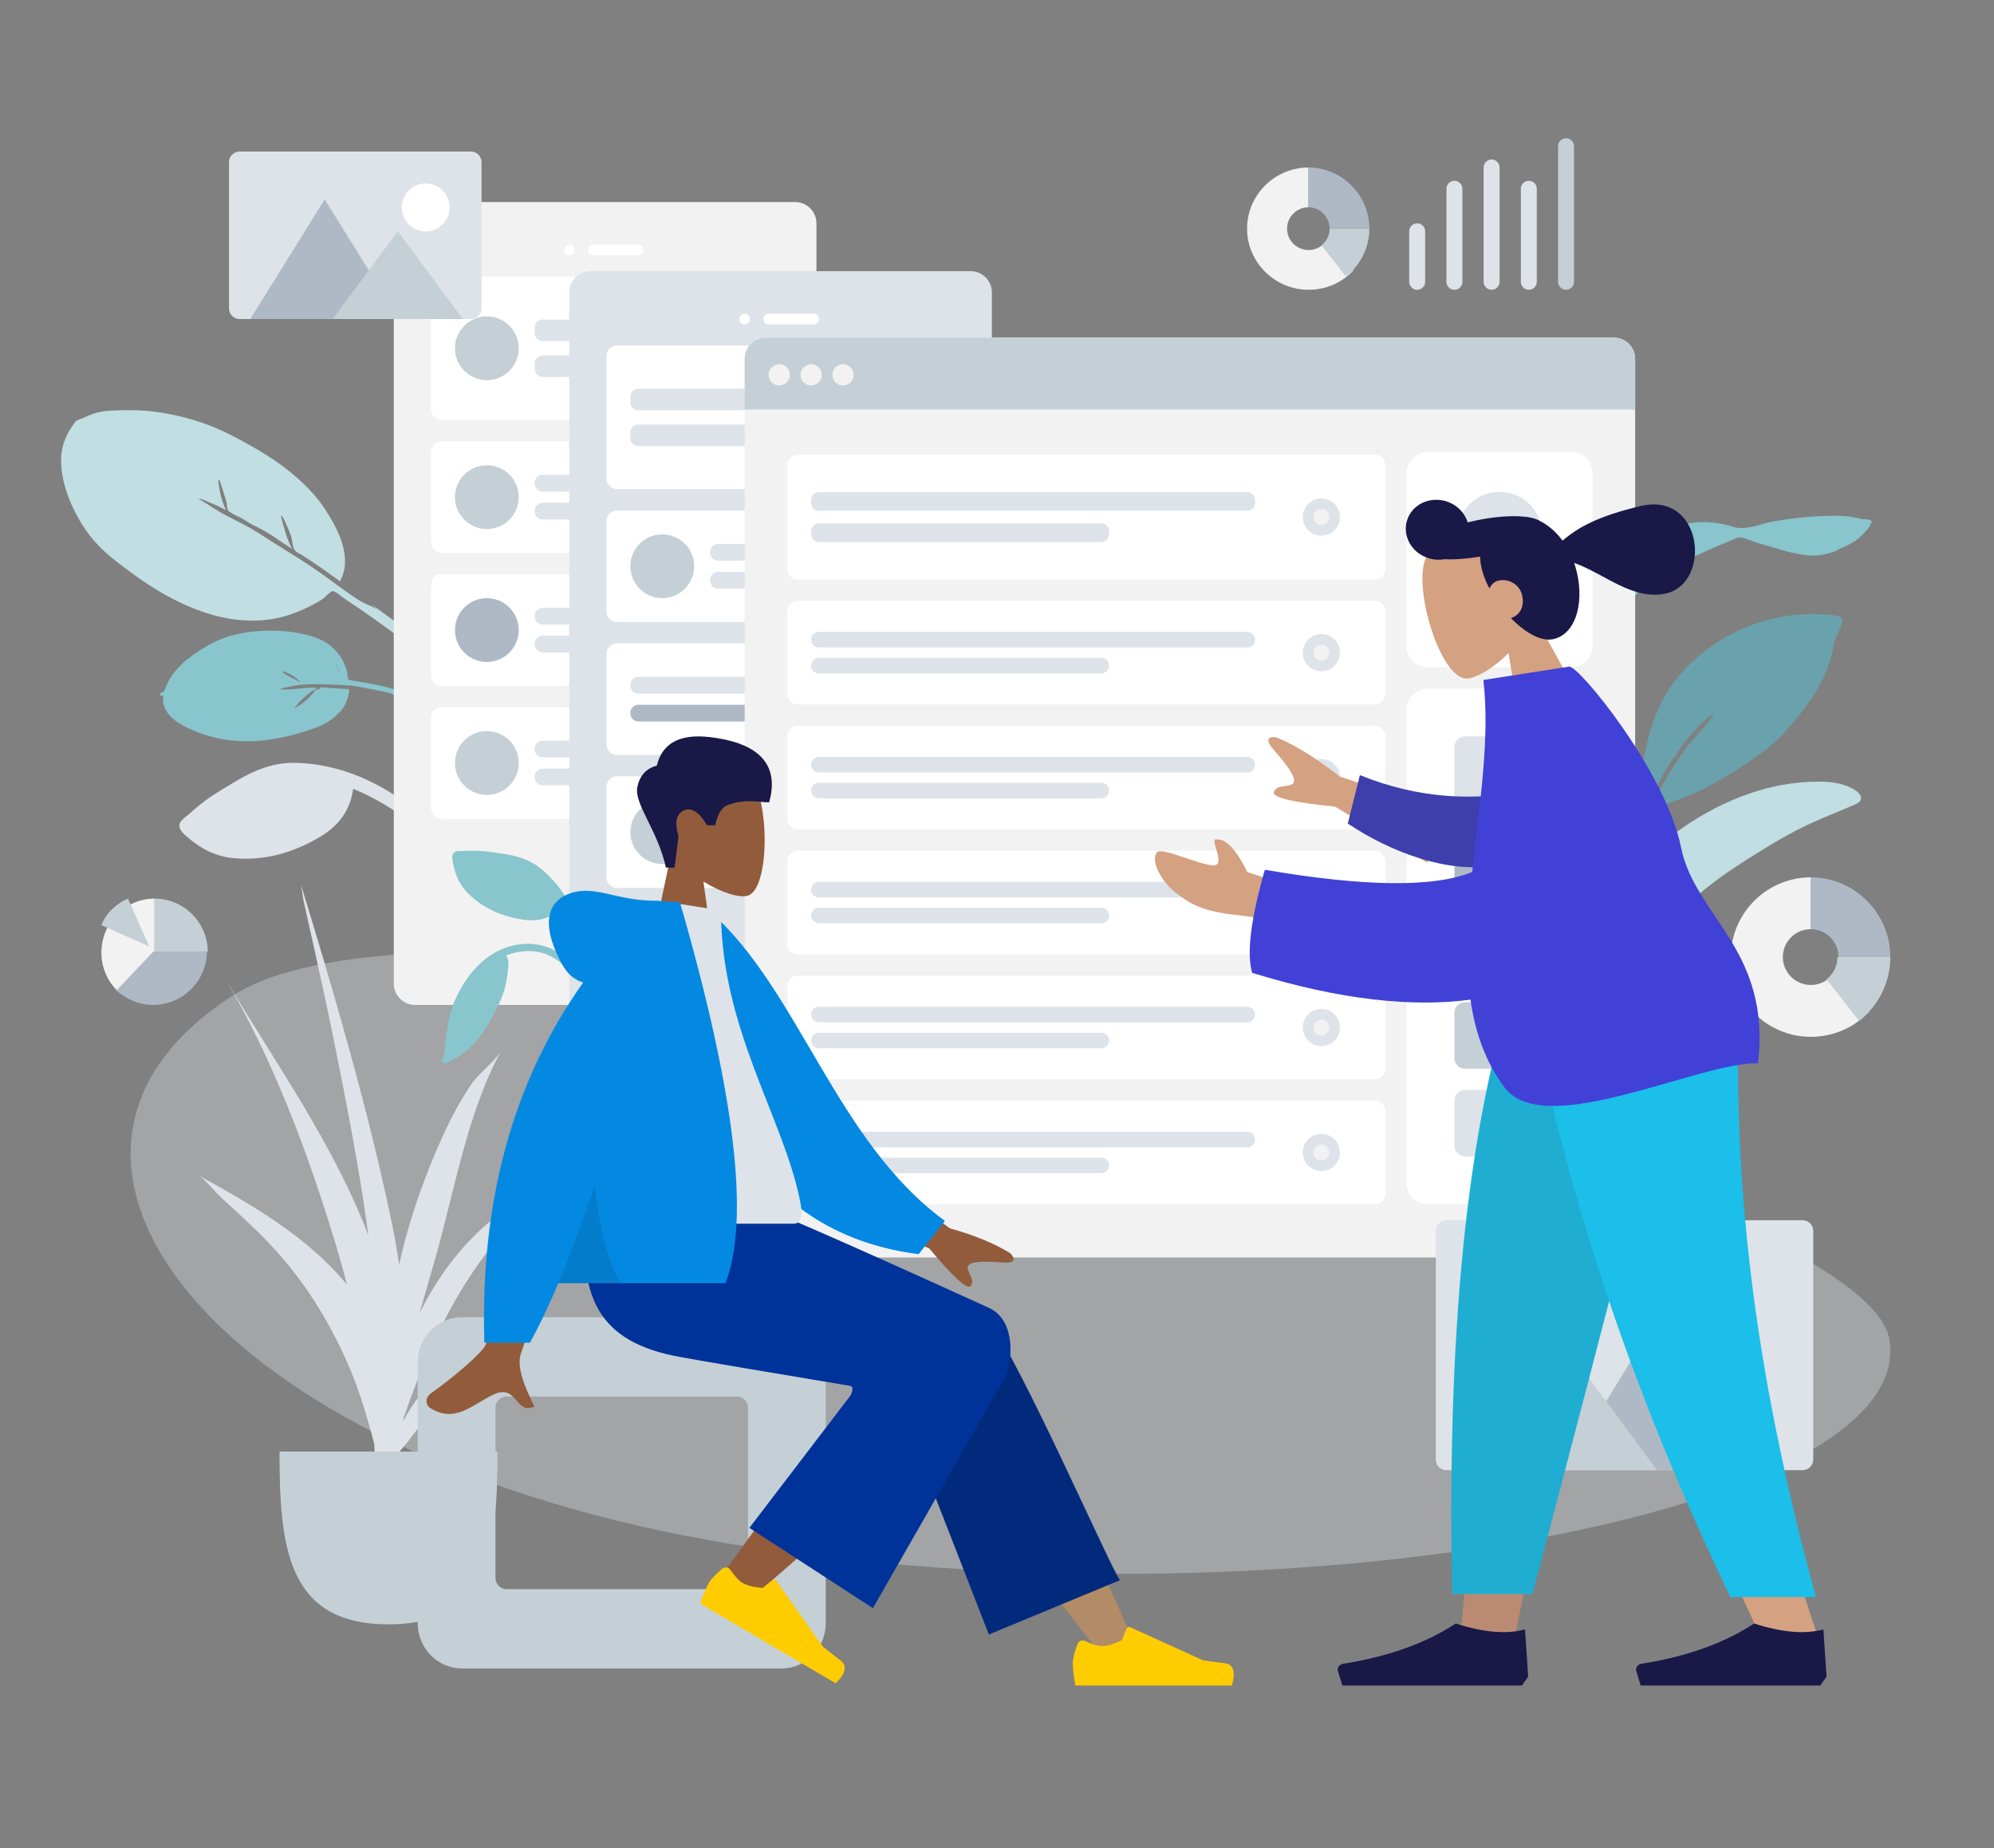 <svg width="739" height="685" viewBox="0 0 739 685" fill="none" xmlns="http://www.w3.org/2000/svg">
<rect x="0" y="0" width="739" height="685" fill="#808080" stroke="none"/>
<mask id="mask0" mask-type="alpha" maskUnits="userSpaceOnUse" x="0" y="0" width="739" height="685">
<rect width="739" height="685" fill="white"/>
</mask>
<g mask="url(#mask0)">
<path fill-rule="evenodd" clip-rule="evenodd" d="M689.965 192.462C689.44 192.079 688.193 191.944 687.613 191.829C685.202 191.354 682.718 191.147 680.261 191.147C672.682 191.158 664.98 191.902 657.527 193.19C652.795 194.008 647.074 196.759 642.367 195.265C634.167 192.662 625.879 192.789 618.098 196.506C610.985 199.905 605.585 206.359 602.434 213.333C601.958 214.386 600.029 218.261 599.483 220.873C599.25 221.407 599.025 221.945 598.823 222.491C598.249 224.04 597.735 225.617 597.257 227.197C597.052 227.871 596.539 229.359 597.149 229.647C596.174 231.446 595.31 233.301 594.59 235.216C592.496 240.784 590.207 246.893 589.472 252.795C589.199 254.98 589.189 257.178 589.442 259.368C589.567 260.45 589.515 262.627 590.249 263.449C591.806 265.196 592.605 262.751 592.43 261.587C591.089 252.713 593.678 244.38 596.745 236.038C598.728 230.644 601.987 225.71 605.638 221.241C608.592 217.623 611.762 214.774 615.812 212.376C620.765 209.443 626.06 207.072 631.306 204.694C634.757 203.129 638.212 201.606 641.758 200.258C642.547 199.958 643.788 199.188 644.663 199.185C646.512 199.179 649.133 200.544 650.919 201.051C656.794 202.722 662.745 204.861 668.817 205.714C672.712 206.262 676.361 205.646 680.004 204.348C680.376 204.216 681 203.875 681.764 203.388C684.468 202.348 687.027 201.038 689.254 199.149C690.538 198.061 691.702 196.654 692.764 195.366C693.082 194.982 693.222 194.54 693.227 194.121C693.468 193.995 693.628 193.848 693.664 193.677C693.929 192.41 691.512 192.386 689.965 192.462Z" fill="#89C5CC"/>
<path fill-rule="evenodd" clip-rule="evenodd" d="M74.303 298.092C72.816 299.296 71.358 300.526 69.935 301.806C68.851 302.781 66.932 303.949 66.543 305.427C66.138 306.962 67.416 308.4 68.425 309.328C73.761 314.239 79.77 317.559 87.165 318.111C98.551 318.961 108.46 316.053 118.339 310.331C125.278 306.311 129.875 300.366 130.879 292.338C139.143 295.773 147.136 300.508 153.928 306.319C157.279 309.186 160.166 312.363 162.836 315.885C164.546 318.14 166.2 320.433 167.735 322.813C168.402 323.847 169.081 325.681 170.182 326.276C171.475 326.976 173.038 325.879 172.974 324.441C172.921 323.245 171.629 321.856 171.025 320.878C170.021 319.253 169.002 317.639 167.93 316.058C166.194 313.5 164.4 310.978 162.443 308.584C158.047 303.205 152.452 298.762 146.652 294.972C135.526 287.703 123.316 283.123 109.778 282.735C101.453 282.497 94.451 285.341 87.332 289.589C82.9 292.234 78.325 294.834 74.303 298.092Z" fill="#DDE3E9"/>
<path fill-rule="evenodd" clip-rule="evenodd" d="M182.544 262.885C173.855 253.957 165.135 245.14 155.428 237.278C149.707 232.645 143.678 228.432 137.773 224.039C138.455 224.634 139.123 225.247 139.775 225.875C137.932 224.626 135.519 223.92 133.565 222.764C131.386 221.475 129.303 220 127.259 218.514C123.27 215.613 119.341 212.658 115.24 209.908C110.672 206.845 105.937 204.015 101.291 201.067C97.348 198.565 93.357 195.827 89.138 193.782C86.84 192.667 84.535 191.345 82.227 190.182C81.454 189.793 73.614 184.853 73.634 184.838C74.067 184.512 78.012 186.363 78.622 186.612C80.404 187.339 82.108 188.208 83.822 189.074C82.881 187.223 82.136 185.279 81.73 183.232C81.605 182.601 80.6 178.002 81.113 177.617C81.369 177.424 83.873 185.652 84.001 186.443C84.106 187.085 84.091 188.011 84.302 188.619C84.642 189.602 84.625 189.305 85.375 189.859C86.749 190.874 88.574 191.508 90.061 192.357C90.864 192.804 93.347 194.576 94.843 195.082C99.369 197.276 103.957 200.651 108.258 203.454C107.129 201.337 106.269 199.125 105.642 196.806C105.493 196.255 103.884 191.317 104.274 191.024C104.712 190.694 107.777 198.237 107.959 198.951C108.296 200.277 108.367 201.753 108.789 203.044C109.253 204.46 110.698 204.963 112 205.789C116.793 208.828 121.421 212.057 125.972 215.434C130.933 206.627 125.205 195.987 120.378 188.595C116.899 183.267 112.216 178.698 107.272 174.709C100.673 169.386 93.124 165.132 85.584 161.241C76.799 156.708 67.304 153.897 57.434 152.597C52.272 151.917 46.991 151.934 41.777 152.149C39.23 152.255 36.785 152.59 34.344 153.418C33.244 153.792 32.181 154.263 31.145 154.79C30.358 155.191 28.454 155.614 28.001 156.211C24.277 161.048 22.372 165.869 22.666 171.949C22.943 177.705 24.767 183.464 27.241 188.599C29.997 194.317 33.54 199.507 38.174 203.863C41.709 207.187 45.661 210.08 49.586 212.935C63.549 223.09 81.25 231.924 99.329 229.662C105.181 228.93 110.747 226.89 115.948 224.117C117.173 223.464 118.391 222.803 119.548 222.031C120.328 221.511 122.413 219.167 123.197 219.082C124.273 218.966 126.591 221.149 127.6 221.814C135.27 226.867 142.739 232.193 150.052 237.735C157.832 243.632 165.232 249.929 172.413 256.521C175.467 259.326 178.502 262.136 181.468 265.035C182.158 265.709 183.847 268.192 185.099 268.305C185.89 268.376 186.424 267.702 186.31 266.971C186.114 265.701 183.434 263.799 182.544 262.885Z" fill="#C1DEE2"/>
<path fill-rule="evenodd" clip-rule="evenodd" d="M680.858 228.253C677.498 227.519 673.787 227.575 670.365 227.636C652.008 227.885 633.982 236.577 622.251 250.466C612.263 262.29 609.517 276.991 607.544 291.851C607.348 293.326 607.264 294.792 607.154 296.271C607.13 296.588 607.095 296.871 607.057 297.138C606.281 297.832 605.874 298.64 606.334 299.529C604.624 303.27 603.178 307.107 601.937 311.063C598.286 322.709 594.571 334.577 596.859 346.824C597.394 340.084 598.518 333.193 599.863 326.564C599.941 326.184 600.024 325.806 600.111 325.43C600.12 325.39 600.128 325.351 600.137 325.311C600.613 323.281 601.232 321.312 601.985 319.374C601.993 319.353 602 319.332 602.009 319.311C602.108 319.056 602.213 318.802 602.318 318.549C602.533 318.023 602.755 317.499 602.989 316.978C603.069 316.8 603.145 316.621 603.218 316.44C604.314 313.754 604.777 310.728 605.758 307.949C605.993 307.317 606.239 306.687 606.496 306.061C606.511 306.024 606.526 305.988 606.542 305.951C607.237 304.266 608.005 302.601 608.817 300.954C609.259 300.623 609.494 299.8 609.875 299.052C609.954 298.904 610.569 297.921 610.752 297.355C611.231 296.43 611.707 295.504 612.189 294.58C612.174 294.586 612.16 294.591 612.145 294.597C612.627 293.71 613.111 292.826 613.59 291.947C613.696 291.754 613.802 291.56 613.909 291.366C614.081 291.058 614.253 290.75 614.425 290.442C616.033 287.564 617.738 284.744 619.508 281.958C620.14 280.965 621.65 279.539 621.939 278.423C621.95 278.381 621.952 278.343 621.959 278.303C625.801 272.906 630.224 267.928 635.528 263.984C634.887 264.677 633.524 267.03 633.164 267.495C632.061 268.921 630.864 270.249 629.662 271.592C627.511 273.999 625.41 276.482 623.543 279.108C620.129 283.91 617.184 288.964 614.4 294.12C614.373 294.15 614.344 294.179 614.319 294.21C612.92 295.935 612.039 298.542 611.032 300.516C615.018 298.669 619.426 297.466 623.517 295.826C627.597 294.192 631.566 292.371 635.397 290.234C640.49 287.393 645.773 284.185 650.584 280.555C656.098 277.134 660.732 272.426 664.822 267.484C669.661 261.638 674.096 255.741 676.839 248.642C678.187 245.154 679.246 241.516 679.875 237.837C679.902 237.676 679.938 237.502 679.976 237.321C680.619 236.051 681.193 234.751 681.676 233.422C682.442 231.313 684.251 228.994 680.858 228.253Z" fill="#69A1AC"/>
<path fill-rule="evenodd" clip-rule="evenodd" d="M111.477 252.953C110.425 251.813 109.242 250.785 107.854 250.051C107.503 249.866 104.889 248.624 104.719 248.896C104.322 249.531 111.161 252.59 111.477 252.953ZM123.872 245.338C123.863 245.386 124.769 246.925 125.016 247.398C125.541 248.403 126.026 249.429 126.483 250.456C125.807 248.641 125.113 246.959 123.872 245.338ZM60.483 257.86C59.61 258.142 58.561 257.033 59.693 256.76C60.609 256.541 60.564 256.489 60.976 255.751C61.31 255.152 61.516 254.421 61.809 253.792C62.431 252.458 63.136 251.185 64.002 249.993C65.857 247.437 68.118 245.235 70.654 243.379C75.079 240.14 80.041 237.181 85.305 235.693C93.673 233.329 103.198 233.183 111.58 234.822C116.772 235.837 121.516 237.602 124.963 241.783C126.686 243.872 128.038 246.32 128.629 249.015C128.783 249.719 128.755 250.503 128.948 251.192C129.245 252.253 129.114 251.97 130.354 252.177C131.708 252.402 133.061 252.632 134.413 252.866C137.955 253.478 141.517 254.129 144.967 255.123C146.103 255.45 147.214 255.85 148.299 256.315C149.119 256.665 152.387 257.768 152.784 258.834C153.445 260.608 151.231 259.804 150.543 259.418C149.94 259.079 149.321 258.763 148.693 258.473C147.112 257.741 145.465 257.175 143.78 256.724C141.96 256.237 140.103 255.874 138.252 255.51C136.527 255.171 134.795 254.862 133.06 254.567C132.097 254.403 131.133 254.244 130.169 254.084C129.839 254.03 129.258 253.745 129.302 254.173C127.275 253.782 125.083 253.839 123.018 253.731C120.488 253.599 117.95 253.491 115.412 253.57C113.582 253.627 111.75 253.747 109.929 253.993C108.865 254.137 107.818 254.347 106.774 254.613C106.201 254.76 103.94 255.07 103.627 255.57C103.761 255.355 106.257 255.563 106.575 255.551C107.845 255.503 109.106 255.378 110.372 255.236C112.721 254.974 115.071 254.837 117.427 254.857C117.418 255.27 115.809 256.007 115.416 256.281C114.535 256.896 113.691 257.567 112.904 258.303C111.517 259.599 109.857 261.204 108.897 262.739C109.18 262.287 110.575 261.698 111.069 261.352C111.862 260.798 112.639 260.207 113.374 259.575C114.052 258.992 114.685 258.362 115.308 257.719C115.93 257.075 116.775 255.736 117.593 255.307C117.643 255.281 117.999 255.563 118.202 255.467C118.406 255.371 118.66 254.888 118.712 254.868C119.474 254.575 120.92 254.94 121.72 254.977C123.796 255.073 125.87 255.198 127.945 255.312C128.587 255.347 129.134 255.201 129.376 255.675C129.635 256.181 129.161 257.51 129.026 258.061C128.526 260.107 127.638 261.941 126.239 263.526C123.62 266.494 120.391 268.473 116.743 269.797C102.769 274.867 87.903 276.898 73.933 271.624C68.15 269.44 59.441 265.538 60.483 257.86Z" fill="#89C5CC"/>
<g opacity="0.6">
<path opacity="0.6" fill-rule="evenodd" clip-rule="evenodd" d="M700.295 496.738C709.802 561.101 479.257 603.083 280.821 573.785C82.386 544.487 -8.647 430.074 86.043 369.111C180.733 308.147 690.789 432.375 700.295 496.738Z" fill="#DDE3E9"/>
</g>
<path d="M294.704 74.882H153.83C149.477 74.882 145.949 78.411 145.949 82.765V364.559C145.949 368.912 149.477 372.441 153.83 372.441H294.704C299.057 372.441 302.585 368.912 302.585 364.559V82.765C302.585 78.411 299.057 74.882 294.704 74.882Z" fill="#F2F2F2"/>
<path d="M223.774 353.721C231.935 353.721 238.551 347.104 238.551 338.941C238.551 330.779 231.935 324.162 223.774 324.162C215.613 324.162 208.997 330.779 208.997 338.941C208.997 347.104 215.613 353.721 223.774 353.721Z" fill="white"/>
<path d="M210.968 94.588C212.056 94.588 212.938 93.706 212.938 92.618C212.938 91.529 212.056 90.647 210.968 90.647C209.879 90.647 208.997 91.529 208.997 92.618C208.997 93.706 209.879 94.588 210.968 94.588Z" fill="white"/>
<path d="M236.581 90.647H219.834C218.746 90.647 217.864 91.529 217.864 92.618C217.864 93.706 218.746 94.588 219.834 94.588H236.581C237.669 94.588 238.551 93.706 238.551 92.618C238.551 91.529 237.669 90.647 236.581 90.647Z" fill="white"/>
<path d="M284.853 102.471H163.681C161.505 102.471 159.741 104.235 159.741 106.412V151.735C159.741 153.912 161.505 155.676 163.681 155.676H284.853C287.029 155.676 288.793 153.912 288.793 151.735V106.412C288.793 104.235 287.029 102.471 284.853 102.471Z" fill="white"/>
<path d="M267.12 118.432H201.116C199.484 118.432 198.161 119.756 198.161 121.388V123.457C198.161 125.09 199.484 126.413 201.116 126.413H267.12C268.753 126.413 270.076 125.09 270.076 123.457V121.388C270.076 119.756 268.753 118.432 267.12 118.432Z" fill="#DDE3E9"/>
<path d="M243.477 131.734H201.116C199.484 131.734 198.161 133.057 198.161 134.69V136.759C198.161 138.391 199.484 139.715 201.116 139.715H243.477C245.109 139.715 246.432 138.391 246.432 136.759V134.69C246.432 133.057 245.109 131.734 243.477 131.734Z" fill="#DDE3E9"/>
<path d="M180.428 140.897C186.957 140.897 192.25 135.603 192.25 129.074C192.25 122.544 186.957 117.25 180.428 117.25C173.899 117.25 168.607 122.544 168.607 129.074C168.607 135.603 173.899 140.897 180.428 140.897Z" fill="#C5CFD6"/>
<path d="M284.853 163.559H163.681C161.505 163.559 159.741 165.323 159.741 167.5V201C159.741 203.177 161.505 204.941 163.681 204.941H284.853C287.029 204.941 288.793 203.177 288.793 201V167.5C288.793 165.323 287.029 163.559 284.853 163.559Z" fill="white"/>
<path d="M267.12 175.974H201.116C199.484 175.974 198.161 177.297 198.161 178.929V179.225C198.161 180.858 199.484 182.181 201.116 182.181H267.12C268.753 182.181 270.076 180.858 270.076 179.225V178.929C270.076 177.297 268.753 175.974 267.12 175.974Z" fill="#DDE3E9"/>
<path d="M243.477 186.319H201.116C199.484 186.319 198.161 187.642 198.161 189.275V189.571C198.161 191.203 199.484 192.526 201.116 192.526H243.477C245.109 192.526 246.432 191.203 246.432 189.571V189.275C246.432 187.642 245.109 186.319 243.477 186.319Z" fill="#DDE3E9"/>
<path d="M180.428 196.074C186.957 196.074 192.25 190.78 192.25 184.25C192.25 177.72 186.957 172.427 180.428 172.427C173.899 172.427 168.607 177.72 168.607 184.25C168.607 190.78 173.899 196.074 180.428 196.074Z" fill="#C5CFD6"/>
<path d="M284.853 212.824H163.681C161.505 212.824 159.741 214.588 159.741 216.765V250.265C159.741 252.441 161.505 254.206 163.681 254.206H284.853C287.029 254.206 288.793 252.441 288.793 250.265V216.765C288.793 214.588 287.029 212.824 284.853 212.824Z" fill="white"/>
<path d="M267.12 225.238H201.116C199.484 225.238 198.161 226.562 198.161 228.194V228.49C198.161 230.122 199.484 231.446 201.116 231.446H267.12C268.753 231.446 270.076 230.122 270.076 228.49V228.194C270.076 226.562 268.753 225.238 267.12 225.238Z" fill="#DDE3E9"/>
<path d="M243.477 235.584H201.116C199.484 235.584 198.161 236.907 198.161 238.54V238.835C198.161 240.468 199.484 241.791 201.116 241.791H243.477C245.109 241.791 246.432 240.468 246.432 238.835V238.54C246.432 236.907 245.109 235.584 243.477 235.584Z" fill="#DDE3E9"/>
<path d="M180.428 245.338C186.957 245.338 192.25 240.045 192.25 233.515C192.25 226.985 186.957 221.691 180.428 221.691C173.899 221.691 168.607 226.985 168.607 233.515C168.607 240.045 173.899 245.338 180.428 245.338Z" fill="#AFB9C5"/>
<path d="M284.853 262.088H163.681C161.505 262.088 159.741 263.853 159.741 266.029V299.529C159.741 301.706 161.505 303.471 163.681 303.471H284.853C287.029 303.471 288.793 301.706 288.793 299.529V266.029C288.793 263.853 287.029 262.088 284.853 262.088Z" fill="white"/>
<path d="M267.12 274.503H201.116C199.484 274.503 198.161 275.826 198.161 277.459V277.754C198.161 279.387 199.484 280.71 201.116 280.71H267.12C268.753 280.71 270.076 279.387 270.076 277.754V277.459C270.076 275.826 268.753 274.503 267.12 274.503Z" fill="#DDE3E9"/>
<path d="M243.477 284.849H201.116C199.484 284.849 198.161 286.172 198.161 287.804V288.1C198.161 289.732 199.484 291.056 201.116 291.056H243.477C245.109 291.056 246.432 289.732 246.432 288.1V287.804C246.432 286.172 245.109 284.849 243.477 284.849Z" fill="#DDE3E9"/>
<path d="M180.428 294.603C186.957 294.603 192.25 289.309 192.25 282.779C192.25 276.249 186.957 270.956 180.428 270.956C173.899 270.956 168.607 276.249 168.607 282.779C168.607 289.309 173.899 294.603 180.428 294.603Z" fill="#C5CFD6"/>
<path fill-rule="evenodd" clip-rule="evenodd" d="M175.64 315.294C174.335 315.294 173.034 315.32 171.731 315.388C170.737 315.44 169.219 315.234 168.378 315.853C167.504 316.497 167.565 317.814 167.701 318.744C168.422 323.662 170.183 328.023 173.866 331.508C179.537 336.873 186.039 339.599 193.732 340.813C199.136 341.666 204.125 340.482 208.103 336.638C211.009 342.034 213.214 348.005 214.321 354.031C214.867 357.005 215.033 359.942 214.937 362.97C214.876 364.91 214.769 366.844 214.561 368.775C214.471 369.613 214.043 370.883 214.371 371.675C214.757 372.606 216.056 372.696 216.639 371.903C217.125 371.242 217.036 369.945 217.135 369.163C217.301 367.865 217.454 366.565 217.563 365.26C217.741 363.149 217.873 361.031 217.863 358.912C217.841 354.149 216.782 349.368 215.334 344.848C212.556 336.175 208.048 328.467 201.038 322.419C196.727 318.7 191.794 317.194 186.197 316.386C182.712 315.883 179.171 315.294 175.64 315.294Z" fill="#89C5CC"/>
<path fill-rule="evenodd" clip-rule="evenodd" d="M195.768 349.78C181.682 349.78 172.195 361.134 167.709 372.935C166.018 377.384 165.622 382.268 164.97 386.939C164.761 388.438 164.838 390.722 164.23 392.058C164.009 392.542 163.503 392.716 163.745 393.376C163.892 393.775 164.179 394.02 164.611 394.099C165.497 394.262 166.75 393.297 167.509 392.916C173.81 389.756 177.95 384.869 181.327 378.89C183.421 375.184 185.545 371.337 186.788 367.268C187.548 364.783 187.99 362.165 188.25 359.587C188.352 358.572 188.451 357.532 188.445 356.511C188.439 355.497 187.968 354.961 187.629 354.079C192.329 352.3 197.634 351.815 202.395 353.659C206.799 355.364 210.457 358.66 212.505 362.801C213.037 363.877 213.448 365.012 213.747 366.171C213.942 366.929 213.952 367.913 214.314 368.599C215.194 370.261 217.044 369.15 216.866 367.602C216.371 363.285 213.902 358.951 210.746 355.95C206.765 352.165 201.37 349.78 195.768 349.78Z" fill="#89C5CC"/>
<path d="M359.723 100.5H218.849C214.496 100.5 210.968 104.029 210.968 108.382V390.176C210.968 394.53 214.496 398.059 218.849 398.059H359.723C364.076 398.059 367.604 394.53 367.604 390.176V108.382C367.604 104.029 364.076 100.5 359.723 100.5Z" fill="#DDE3E9"/>
<path d="M288.793 379.338C296.954 379.338 303.57 372.721 303.57 364.559C303.57 356.397 296.954 349.78 288.793 349.78C280.632 349.78 274.016 356.397 274.016 364.559C274.016 372.721 280.632 379.338 288.793 379.338Z" fill="white"/>
<path d="M275.986 120.206C277.075 120.206 277.957 119.324 277.957 118.235C277.957 117.147 277.075 116.265 275.986 116.265C274.898 116.265 274.016 117.147 274.016 118.235C274.016 119.324 274.898 120.206 275.986 120.206Z" fill="white"/>
<path d="M301.6 116.265H284.853C283.765 116.265 282.882 117.147 282.882 118.235C282.882 119.324 283.765 120.206 284.853 120.206H301.6C302.688 120.206 303.57 119.324 303.57 118.235C303.57 117.147 302.688 116.265 301.6 116.265Z" fill="white"/>
<path d="M349.872 128.088H228.7C226.524 128.088 224.759 129.853 224.759 132.029V177.353C224.759 179.53 226.524 181.294 228.7 181.294H349.872C352.048 181.294 353.812 179.53 353.812 177.353V132.029C353.812 129.853 352.048 128.088 349.872 128.088Z" fill="white"/>
<path d="M302.585 144.05H236.581C234.949 144.05 233.626 145.373 233.626 147.006V149.075C233.626 150.707 234.949 152.031 236.581 152.031H302.585C304.217 152.031 305.541 150.707 305.541 149.075V147.006C305.541 145.373 304.217 144.05 302.585 144.05Z" fill="#DDE3E9"/>
<path d="M278.942 157.351H236.581C234.949 157.351 233.626 158.675 233.626 160.307V162.376C233.626 164.009 234.949 165.332 236.581 165.332H278.942C280.574 165.332 281.897 164.009 281.897 162.376V160.307C281.897 158.675 280.574 157.351 278.942 157.351Z" fill="#DDE3E9"/>
<path d="M340.02 161.588C343.829 161.588 346.916 158.5 346.916 154.691C346.916 150.882 343.829 147.794 340.02 147.794C336.212 147.794 333.124 150.882 333.124 154.691C333.124 158.5 336.212 161.588 340.02 161.588Z" fill="#DDE3E9"/>
<path d="M340.02 157.647C341.652 157.647 342.976 156.324 342.976 154.691C342.976 153.059 341.652 151.735 340.02 151.735C338.388 151.735 337.065 153.059 337.065 154.691C337.065 156.324 338.388 157.647 340.02 157.647Z" fill="#F2F2F2"/>
<path d="M349.872 189.176H228.7C226.524 189.176 224.759 190.941 224.759 193.118V226.618C224.759 228.794 226.524 230.559 228.7 230.559H349.872C352.048 230.559 353.812 228.794 353.812 226.618V193.118C353.812 190.941 352.048 189.176 349.872 189.176Z" fill="white"/>
<path d="M332.139 201.591H266.135C264.503 201.591 263.18 202.915 263.18 204.547V204.843C263.18 206.475 264.503 207.799 266.135 207.799H332.139C333.771 207.799 335.095 206.475 335.095 204.843V204.547C335.095 202.915 333.771 201.591 332.139 201.591Z" fill="#DDE3E9"/>
<path d="M308.496 211.937H266.135C264.503 211.937 263.18 213.26 263.18 214.893V215.188C263.18 216.821 264.503 218.144 266.135 218.144H308.496C310.128 218.144 311.451 216.821 311.451 215.188V214.893C311.451 213.26 310.128 211.937 308.496 211.937Z" fill="#DDE3E9"/>
<path d="M245.447 221.691C251.976 221.691 257.269 216.398 257.269 209.868C257.269 203.338 251.976 198.044 245.447 198.044C238.918 198.044 233.626 203.338 233.626 209.868C233.626 216.398 238.918 221.691 245.447 221.691Z" fill="#C5CFD6"/>
<path d="M349.872 238.441H228.7C226.524 238.441 224.759 240.206 224.759 242.382V275.882C224.759 278.059 226.524 279.823 228.7 279.823H349.872C352.048 279.823 353.812 278.059 353.812 275.882V242.382C353.812 240.206 352.048 238.441 349.872 238.441Z" fill="white"/>
<path d="M302.585 250.856H236.581C234.949 250.856 233.626 252.179 233.626 253.812V254.107C233.626 255.74 234.949 257.063 236.581 257.063H302.585C304.217 257.063 305.541 255.74 305.541 254.107V253.812C305.541 252.179 304.217 250.856 302.585 250.856Z" fill="#DDE3E9"/>
<path d="M278.942 261.201H236.581C234.949 261.201 233.626 262.525 233.626 264.157V264.453C233.626 266.085 234.949 267.409 236.581 267.409H278.942C280.574 267.409 281.897 266.085 281.897 264.453V264.157C281.897 262.525 280.574 261.201 278.942 261.201Z" fill="#AFB9C5"/>
<path d="M340.02 266.029C343.829 266.029 346.916 262.941 346.916 259.132C346.916 255.323 343.829 252.235 340.02 252.235C336.212 252.235 333.124 255.323 333.124 259.132C333.124 262.941 336.212 266.029 340.02 266.029Z" fill="#DDE3E9"/>
<path d="M340.02 262.088C341.652 262.088 342.976 260.765 342.976 259.132C342.976 257.5 341.652 256.176 340.02 256.176C338.388 256.176 337.065 257.5 337.065 259.132C337.065 260.765 338.388 262.088 340.02 262.088Z" fill="#F2F2F2"/>
<path d="M349.872 287.706H228.7C226.524 287.706 224.759 289.47 224.759 291.647V325.147C224.759 327.324 226.524 329.088 228.7 329.088H349.872C352.048 329.088 353.812 327.324 353.812 325.147V291.647C353.812 289.47 352.048 287.706 349.872 287.706Z" fill="white"/>
<path d="M332.139 300.121H266.135C264.503 300.121 263.18 301.444 263.18 303.077V303.372C263.18 305.005 264.503 306.328 266.135 306.328H332.139C333.771 306.328 335.095 305.005 335.095 303.372V303.077C335.095 301.444 333.771 300.121 332.139 300.121Z" fill="#DDE3E9"/>
<path d="M308.496 310.466H266.135C264.503 310.466 263.18 311.79 263.18 313.422V313.718C263.18 315.35 264.503 316.674 266.135 316.674H308.496C310.128 316.674 311.451 315.35 311.451 313.718V313.422C311.451 311.79 310.128 310.466 308.496 310.466Z" fill="#DDE3E9"/>
<path d="M245.447 320.221C251.976 320.221 257.269 314.927 257.269 308.397C257.269 301.867 251.976 296.574 245.447 296.574C238.918 296.574 233.626 301.867 233.626 308.397C233.626 314.927 238.918 320.221 245.447 320.221Z" fill="#C5CFD6"/>
<path d="M598.126 125.132H283.868C279.515 125.132 275.987 128.661 275.987 133.015V458.162C275.987 462.515 279.515 466.044 283.868 466.044H598.126C602.478 466.044 606.007 462.515 606.007 458.162V133.015C606.007 128.661 602.478 125.132 598.126 125.132Z" fill="#F2F2F2"/>
<path d="M582.363 167.5H529.166C524.814 167.5 521.285 171.029 521.285 175.382V239.426C521.285 243.78 524.814 247.309 529.166 247.309H582.363C586.716 247.309 590.245 243.78 590.245 239.426V175.382C590.245 171.029 586.716 167.5 582.363 167.5Z" fill="white"/>
<path d="M555.765 213.809C564.47 213.809 571.527 206.751 571.527 198.044C571.527 189.338 564.47 182.279 555.765 182.279C547.06 182.279 540.003 189.338 540.003 198.044C540.003 206.751 547.06 213.809 555.765 213.809Z" fill="#DDE3E9"/>
<path d="M577.438 217.75H534.092C532.46 217.75 531.137 219.073 531.137 220.706C531.137 222.338 532.46 223.662 534.092 223.662H577.438C579.07 223.662 580.393 222.338 580.393 220.706C580.393 219.073 579.07 217.75 577.438 217.75Z" fill="#DDE3E9"/>
<path d="M569.557 227.603H541.973C540.341 227.603 539.018 228.926 539.018 230.559C539.018 232.191 540.341 233.515 541.973 233.515H569.557C571.189 233.515 572.512 232.191 572.512 230.559C572.512 228.926 571.189 227.603 569.557 227.603Z" fill="#DDE3E9"/>
<path fill-rule="evenodd" clip-rule="evenodd" d="M283.868 125.132H598.126C602.478 125.132 606.007 128.661 606.007 133.015V151.735H275.987V133.015C275.987 128.661 279.515 125.132 283.868 125.132Z" fill="#C5CFD6"/>
<path d="M288.793 142.868C290.969 142.868 292.734 141.103 292.734 138.927C292.734 136.75 290.969 134.985 288.793 134.985C286.617 134.985 284.853 136.75 284.853 138.927C284.853 141.103 286.617 142.868 288.793 142.868Z" fill="#F2F2F2"/>
<path d="M300.615 142.868C302.791 142.868 304.555 141.103 304.555 138.927C304.555 136.75 302.791 134.985 300.615 134.985C298.439 134.985 296.674 136.75 296.674 138.927C296.674 141.103 298.439 142.868 300.615 142.868Z" fill="#F2F2F2"/>
<path d="M312.436 142.868C314.613 142.868 316.377 141.103 316.377 138.927C316.377 136.75 314.613 134.985 312.436 134.985C310.26 134.985 308.496 136.75 308.496 138.927C308.496 141.103 310.26 142.868 312.436 142.868Z" fill="#F2F2F2"/>
<path d="M582.363 255.191H529.166C524.814 255.191 521.285 258.72 521.285 263.073V438.456C521.285 442.809 524.814 446.338 529.166 446.338H582.363C586.716 446.338 590.245 442.809 590.245 438.456V263.073C590.245 258.72 586.716 255.191 582.363 255.191Z" fill="white"/>
<path d="M568.572 272.926H542.958C540.782 272.926 539.018 274.691 539.018 276.868V294.603C539.018 296.78 540.782 298.544 542.958 298.544H568.572C570.748 298.544 572.512 296.78 572.512 294.603V276.868C572.512 274.691 570.748 272.926 568.572 272.926Z" fill="#DDE3E9"/>
<path d="M568.572 306.427H542.958C540.782 306.427 539.018 308.191 539.018 310.368V327.118C539.018 329.294 540.782 331.059 542.958 331.059H568.572C570.748 331.059 572.512 329.294 572.512 327.118V310.368C572.512 308.191 570.748 306.427 568.572 306.427Z" fill="#AFB9C5"/>
<path d="M568.572 338.941H542.958C540.782 338.941 539.018 340.706 539.018 342.882V359.632C539.018 361.809 540.782 363.574 542.958 363.574H568.572C570.748 363.574 572.512 361.809 572.512 359.632V342.882C572.512 340.706 570.748 338.941 568.572 338.941Z" fill="#DDE3E9"/>
<path d="M568.572 403.971H542.958C540.782 403.971 539.018 405.735 539.018 407.912V424.662C539.018 426.838 540.782 428.603 542.958 428.603H568.572C570.748 428.603 572.512 426.838 572.512 424.662V407.912C572.512 405.735 570.748 403.971 568.572 403.971Z" fill="#DDE3E9"/>
<path d="M568.572 371.456H542.958C540.782 371.456 539.018 373.22 539.018 375.397V392.147C539.018 394.324 540.782 396.088 542.958 396.088H568.572C570.748 396.088 572.512 394.324 572.512 392.147V375.397C572.512 373.22 570.748 371.456 568.572 371.456Z" fill="#C5CFD6"/>
<path d="M509.463 168.485H295.689C293.513 168.485 291.749 170.25 291.749 172.427V210.853C291.749 213.03 293.513 214.794 295.689 214.794H509.463C511.64 214.794 513.404 213.03 513.404 210.853V172.427C513.404 170.25 511.64 168.485 509.463 168.485Z" fill="white"/>
<path d="M462.177 182.378H303.57C301.938 182.378 300.615 183.701 300.615 185.334V186.368C300.615 188.001 301.938 189.324 303.57 189.324H462.177C463.809 189.324 465.132 188.001 465.132 186.368V185.334C465.132 183.701 463.809 182.378 462.177 182.378Z" fill="#DDE3E9"/>
<path d="M408.089 193.955H303.57C301.938 193.955 300.615 195.279 300.615 196.911V197.946C300.615 199.578 301.938 200.901 303.57 200.901H408.089C409.721 200.901 411.044 199.578 411.044 197.946V196.911C411.044 195.279 409.721 193.955 408.089 193.955Z" fill="#DDE3E9"/>
<path d="M489.716 198.537C493.524 198.537 496.612 195.449 496.612 191.64C496.612 187.83 493.524 184.743 489.716 184.743C485.907 184.743 482.82 187.83 482.82 191.64C482.82 195.449 485.907 198.537 489.716 198.537Z" fill="#DDE3E9"/>
<path d="M489.716 194.596C491.348 194.596 492.671 193.272 492.671 191.64C492.671 190.007 491.348 188.684 489.716 188.684C488.083 188.684 486.76 190.007 486.76 191.64C486.76 193.272 488.083 194.596 489.716 194.596Z" fill="#F2F2F2"/>
<path d="M509.463 222.676H295.689C293.513 222.676 291.749 224.441 291.749 226.618V257.162C291.749 259.338 293.513 261.103 295.689 261.103H509.463C511.64 261.103 513.404 259.338 513.404 257.162V226.618C513.404 224.441 511.64 222.676 509.463 222.676Z" fill="white"/>
<path d="M462.251 234.204H303.496C301.905 234.204 300.615 235.495 300.615 237.086C300.615 238.678 301.905 239.968 303.496 239.968H462.251C463.842 239.968 465.132 238.678 465.132 237.086C465.132 235.495 463.842 234.204 462.251 234.204Z" fill="#DDE3E9"/>
<path d="M408.163 243.811H303.496C301.905 243.811 300.615 245.101 300.615 246.693C300.615 248.285 301.905 249.575 303.496 249.575H408.163C409.754 249.575 411.044 248.285 411.044 246.693C411.044 245.101 409.754 243.811 408.163 243.811Z" fill="#DDE3E9"/>
<path d="M489.716 248.787C493.524 248.787 496.612 245.699 496.612 241.89C496.612 238.081 493.524 234.993 489.716 234.993C485.907 234.993 482.82 238.081 482.82 241.89C482.82 245.699 485.907 248.787 489.716 248.787Z" fill="#DDE3E9"/>
<path d="M489.716 244.846C491.348 244.846 492.671 243.522 492.671 241.89C492.671 240.257 491.348 238.934 489.716 238.934C488.083 238.934 486.76 240.257 486.76 241.89C486.76 243.522 488.083 244.846 489.716 244.846Z" fill="#F2F2F2"/>
<path d="M509.463 268.985H295.689C293.513 268.985 291.749 270.75 291.749 272.926V303.471C291.749 305.647 293.513 307.412 295.689 307.412H509.463C511.64 307.412 513.404 305.647 513.404 303.471V272.926C513.404 270.75 511.64 268.985 509.463 268.985Z" fill="white"/>
<path d="M462.251 280.513H303.496C301.905 280.513 300.615 281.804 300.615 283.395C300.615 284.987 301.905 286.277 303.496 286.277H462.251C463.842 286.277 465.132 284.987 465.132 283.395C465.132 281.804 463.842 280.513 462.251 280.513Z" fill="#DDE3E9"/>
<path d="M408.163 290.12H303.496C301.905 290.12 300.615 291.41 300.615 293.002C300.615 294.594 301.905 295.884 303.496 295.884H408.163C409.754 295.884 411.044 294.594 411.044 293.002C411.044 291.41 409.754 290.12 408.163 290.12Z" fill="#DDE3E9"/>
<path d="M489.716 295.095C493.524 295.095 496.612 292.008 496.612 288.199C496.612 284.389 493.524 281.302 489.716 281.302C485.907 281.302 482.82 284.389 482.82 288.199C482.82 292.008 485.907 295.095 489.716 295.095Z" fill="#DDE3E9"/>
<path d="M489.716 291.154C491.348 291.154 492.671 289.831 492.671 288.199C492.671 286.566 491.348 285.243 489.716 285.243C488.083 285.243 486.76 286.566 486.76 288.199C486.76 289.831 488.083 291.154 489.716 291.154Z" fill="#AFB9C5"/>
<path d="M509.463 407.912H295.689C293.513 407.912 291.749 409.676 291.749 411.853V442.397C291.749 444.574 293.513 446.338 295.689 446.338H509.463C511.64 446.338 513.404 444.574 513.404 442.397V411.853C513.404 409.676 511.64 407.912 509.463 407.912Z" fill="white"/>
<path d="M462.251 419.44H303.496C301.905 419.44 300.615 420.73 300.615 422.322C300.615 423.914 301.905 425.204 303.496 425.204H462.251C463.842 425.204 465.132 423.914 465.132 422.322C465.132 420.73 463.842 419.44 462.251 419.44Z" fill="#DDE3E9"/>
<path d="M408.163 429.046H303.496C301.905 429.046 300.615 430.337 300.615 431.928C300.615 433.52 301.905 434.81 303.496 434.81H408.163C409.754 434.81 411.044 433.52 411.044 431.928C411.044 430.337 409.754 429.046 408.163 429.046Z" fill="#DDE3E9"/>
<path d="M489.716 434.022C493.524 434.022 496.612 430.934 496.612 427.125C496.612 423.316 493.524 420.228 489.716 420.228C485.907 420.228 482.82 423.316 482.82 427.125C482.82 430.934 485.907 434.022 489.716 434.022Z" fill="#DDE3E9"/>
<path d="M489.716 430.081C491.348 430.081 492.671 428.758 492.671 427.125C492.671 425.493 491.348 424.169 489.716 424.169C488.083 424.169 486.76 425.493 486.76 427.125C486.76 428.758 488.083 430.081 489.716 430.081Z" fill="#F2F2F2"/>
<path d="M509.463 361.603H295.689C293.513 361.603 291.749 363.367 291.749 365.544V396.088C291.749 398.265 293.513 400.03 295.689 400.03H509.463C511.64 400.03 513.404 398.265 513.404 396.088V365.544C513.404 363.367 511.64 361.603 509.463 361.603Z" fill="white"/>
<path d="M462.251 373.131H303.496C301.905 373.131 300.615 374.421 300.615 376.013C300.615 377.605 301.905 378.895 303.496 378.895H462.251C463.842 378.895 465.132 377.605 465.132 376.013C465.132 374.421 463.842 373.131 462.251 373.131Z" fill="#DDE3E9"/>
<path d="M408.163 382.738H303.496C301.905 382.738 300.615 384.028 300.615 385.62C300.615 387.211 301.905 388.502 303.496 388.502H408.163C409.754 388.502 411.044 387.211 411.044 385.62C411.044 384.028 409.754 382.738 408.163 382.738Z" fill="#DDE3E9"/>
<path d="M489.716 387.713C493.524 387.713 496.612 384.625 496.612 380.816C496.612 377.007 493.524 373.919 489.716 373.919C485.907 373.919 482.82 377.007 482.82 380.816C482.82 384.625 485.907 387.713 489.716 387.713Z" fill="#DDE3E9"/>
<path d="M489.716 383.772C491.348 383.772 492.671 382.449 492.671 380.816C492.671 379.184 491.348 377.86 489.716 377.86C488.083 377.86 486.76 379.184 486.76 380.816C486.76 382.449 488.083 383.772 489.716 383.772Z" fill="#F2F2F2"/>
<path d="M509.463 315.294H295.689C293.513 315.294 291.749 317.059 291.749 319.235V349.779C291.749 351.956 293.513 353.721 295.689 353.721H509.463C511.64 353.721 513.404 351.956 513.404 349.779V319.235C513.404 317.059 511.64 315.294 509.463 315.294Z" fill="white"/>
<path d="M462.251 326.822H303.496C301.905 326.822 300.615 328.112 300.615 329.704C300.615 331.296 301.905 332.586 303.496 332.586H462.251C463.842 332.586 465.132 331.296 465.132 329.704C465.132 328.112 463.842 326.822 462.251 326.822Z" fill="#DDE3E9"/>
<path d="M408.163 336.429H303.496C301.905 336.429 300.615 337.719 300.615 339.311C300.615 340.902 301.905 342.193 303.496 342.193H408.163C409.754 342.193 411.044 340.902 411.044 339.311C411.044 337.719 409.754 336.429 408.163 336.429Z" fill="#DDE3E9"/>
<path d="M489.716 341.404C493.524 341.404 496.612 338.316 496.612 334.507C496.612 330.698 493.524 327.61 489.716 327.61C485.907 327.61 482.82 330.698 482.82 334.507C482.82 338.316 485.907 341.404 489.716 341.404Z" fill="#DDE3E9"/>
<path d="M489.716 337.463C491.348 337.463 492.671 336.14 492.671 334.507C492.671 332.875 491.348 331.551 489.716 331.551C488.083 331.551 486.76 332.875 486.76 334.507C486.76 336.14 488.083 337.463 489.716 337.463Z" fill="#F2F2F2"/>
<path fill-rule="evenodd" clip-rule="evenodd" d="M687.759 293.002C683.873 290.367 678.706 289.676 674.056 289.676C655.894 289.676 638.823 296.416 624.075 306.458C615.994 311.96 608.765 318.967 602.383 326.263C598.699 330.474 595.414 335.03 593.089 340.097C591.52 343.517 590.443 347.08 589.713 350.755C588.823 355.235 588.116 359.805 587.796 364.359C587.67 366.152 586.629 375.667 589.61 375.828C589.592 376.063 589.589 376.286 589.607 376.487C583.134 386.609 579.135 398.473 575.426 409.72C572.2 419.508 569.325 429.378 567.458 439.503C565.001 452.834 563.387 466.365 562.619 479.887C562.455 482.793 562.341 485.701 562.244 488.611C562.161 491.093 562.078 493.575 561.996 496.057C561.905 498.838 561.416 502.041 561.858 504.806C562.243 507.214 564.327 506.85 564.419 504.453C564.53 501.559 564.512 498.659 564.639 495.763C564.807 491.919 564.98 488.076 565.169 484.233C566.478 457.54 571.389 431.239 580.453 406.024C584.122 395.82 588.325 386.161 593.727 376.722C598.477 368.423 604.19 360.388 610.03 352.905C615.706 345.634 621.607 338.53 628.562 332.369C634.206 327.369 640.413 323.014 646.795 318.961C654.9 313.814 662.99 308.792 671.77 304.841C676.333 302.787 680.983 300.949 685.583 298.978C686.41 298.623 687.297 298.28 688.093 297.869C690.748 296.499 689.874 294.437 687.759 293.002Z" fill="#C1DEE2"/>
<path fill-rule="evenodd" clip-rule="evenodd" d="M83.824 363.314C102.213 394.169 123.63 424.045 136.492 457.78C135.974 453.804 135.424 449.831 134.809 445.865C131.546 424.838 127.49 403.964 123.227 383.117C121.057 372.502 118.761 361.926 116.407 351.35C115.14 345.67 113.89 339.987 112.597 334.312C112.284 332.937 112.015 330.536 111.623 328.103C124.123 369.127 136.177 410.183 144.994 452.193C146.151 457.707 147.136 463.21 147.942 468.704C148.218 467.451 148.49 466.197 148.787 464.948C152.355 449.964 157.706 435.099 164.078 421.089C167.124 414.39 170.623 407.836 174.742 401.73C177.311 397.924 183.37 393.399 185.713 389.501C172.897 413.012 168.269 442.428 160.869 467.988C159.062 474.226 157.245 480.453 155.464 486.691C166.624 464.307 183.939 445.916 208.012 437.946C178.872 457.203 161.394 490.927 149.615 525.418C149.577 525.827 149.53 526.236 149.491 526.645C152.956 520.067 157.322 514.116 163.239 509.948C175.903 501.026 189.952 503.626 202.236 511.279C192.595 505.149 175.17 510.731 167.058 516.961C161.251 521.421 156.287 527.404 151.977 533.241C150.945 534.64 149.536 536.272 148.047 538.014C145.96 551.563 142.56 565.019 137.745 578.368C138.539 574.536 137.965 568.408 138.185 565.552C138.209 565.243 138.229 564.934 138.253 564.625C137.521 567.548 136.814 570.437 136.133 573.28C137.486 567.855 138.222 562.192 138.796 556.471C138.944 554.012 139.088 551.553 139.24 549.094C139.192 544.428 139 539.743 138.675 535.05C137.522 530.49 136.232 526.188 135.168 522.611C131.328 509.703 125.698 497.337 118.77 485.8C112.448 475.272 104.881 465.736 96.145 457.112C91.436 452.464 86.507 448.037 81.648 443.549C79.891 441.927 76.75 437.937 74.034 435.858C93.816 446.766 114.177 458.566 128.608 476.141C126.916 469.643 125.078 463.237 123.135 456.959C113.273 425.109 100.821 392.1 83.824 363.314Z" fill="#DDE3E9"/>
<path fill-rule="evenodd" clip-rule="evenodd" d="M103.588 537.971C103.588 573.341 106.388 602.015 143.978 602.015C181.568 602.015 184.369 573.341 184.369 537.971" fill="#C5CFD6"/>
<path d="M528.181 85.721C528.181 84.088 526.858 82.765 525.226 82.765C523.594 82.765 522.27 84.088 522.27 85.721V104.441C522.27 106.074 523.594 107.397 525.226 107.397C526.858 107.397 528.181 106.074 528.181 104.441V85.721Z" fill="#DDE3E9"/>
<path d="M541.973 69.956C541.973 68.323 540.65 67 539.018 67C537.385 67 536.062 68.323 536.062 69.956V104.441C536.062 106.074 537.385 107.397 539.018 107.397C540.65 107.397 541.973 106.074 541.973 104.441V69.956Z" fill="#DDE3E9"/>
<path d="M555.765 62.074C555.765 60.441 554.442 59.118 552.81 59.118C551.177 59.118 549.854 60.441 549.854 62.074V104.441C549.854 106.074 551.177 107.397 552.81 107.397C554.442 107.397 555.765 106.074 555.765 104.441V62.074Z" fill="#DDE3E9"/>
<path d="M569.557 69.956C569.557 68.323 568.234 67 566.601 67C564.969 67 563.646 68.323 563.646 69.956V104.441C563.646 106.074 564.969 107.397 566.601 107.397C568.234 107.397 569.557 106.074 569.557 104.441V69.956Z" fill="#DDE3E9"/>
<path d="M583.349 54.191C583.349 52.559 582.026 51.235 580.393 51.235C578.761 51.235 577.438 52.559 577.438 54.191V104.441C577.438 106.074 578.761 107.397 580.393 107.397C582.026 107.397 583.349 106.074 583.349 104.441V54.191Z" fill="#C5CFD6"/>
<path fill-rule="evenodd" clip-rule="evenodd" d="M37.584 352.988C37.584 342.013 46.452 333.03 57.286 333.03V352.988L43.822 367.515C39.991 363.963 37.584 358.753 37.584 352.988Z" fill="#F2F2F2"/>
<path fill-rule="evenodd" clip-rule="evenodd" d="M56.762 352.735H76.659C76.659 357.88 74.56 362.7 71.244 366.202C67.596 370.033 62.4 372.441 56.762 372.441C51.567 372.441 46.813 370.363 43.164 367.078L56.762 352.735Z" fill="#AFB9C5"/>
<path fill-rule="evenodd" clip-rule="evenodd" d="M76.989 352.735C76.989 341.899 68.121 333.03 57.286 333.03V352.735H76.989ZM47.435 333.03L55.316 350.765L37.584 342.882C39.337 338.285 43.275 334.783 47.435 333.03Z" fill="#C5CFD6"/>
<path fill-rule="evenodd" clip-rule="evenodd" d="M678.677 361.779C676.784 363.789 674.102 365.051 671.12 365.051C665.389 365.051 660.743 360.42 660.743 354.706C660.743 348.992 665.389 344.36 671.12 344.36V325.147C654.816 325.147 641.472 338.452 641.472 354.706C641.472 370.96 654.816 384.265 671.12 384.265C679.683 384.265 687.423 380.653 692.699 374.906L678.677 361.779Z" fill="#F2F2F2"/>
<path fill-rule="evenodd" clip-rule="evenodd" d="M671.026 325.147V344.36C676.738 344.36 681.37 348.992 681.37 354.706H700.58C700.58 338.452 687.277 325.147 671.026 325.147Z" fill="#AFB9C5"/>
<path fill-rule="evenodd" clip-rule="evenodd" d="M680.973 354.706C680.973 358.063 679.392 361.047 676.936 362.973L689.016 378.353C696.047 372.847 700.58 364.312 700.58 354.706H680.973Z" fill="#C5CFD6"/>
<path fill-rule="evenodd" clip-rule="evenodd" d="M490.796 90.158C489.34 91.699 487.277 92.667 484.983 92.667C480.575 92.667 477.001 89.116 477.001 84.735C477.001 80.355 480.575 76.804 484.983 76.804V62.074C472.442 62.074 462.177 72.274 462.177 84.735C462.177 97.197 472.442 107.397 484.983 107.397C491.571 107.397 497.524 104.628 501.582 100.222L490.796 90.158Z" fill="#F2F2F2"/>
<path fill-rule="evenodd" clip-rule="evenodd" d="M484.835 62.074V76.804C489.215 76.804 492.765 80.355 492.765 84.735H507.493C507.493 72.274 497.295 62.074 484.835 62.074Z" fill="#AFB9C5"/>
<path fill-rule="evenodd" clip-rule="evenodd" d="M492.788 84.735C492.788 87.253 491.602 89.491 489.761 90.936L498.82 102.471C504.094 98.341 507.493 91.94 507.493 84.735H492.788Z" fill="#C5CFD6"/>
<path fill-rule="evenodd" clip-rule="evenodd" d="M132.163 107.384C132.159 107.394 132.155 107.404 132.15 107.416C132.155 107.406 132.163 107.366 132.163 107.384Z" fill="#C5CFD6"/>
<path fill-rule="evenodd" clip-rule="evenodd" d="M132.154 107.398C132.154 107.4 132.152 107.403 132.152 107.407C132.152 107.398 132.17 107.37 132.154 107.398Z" fill="#C5CFD6"/>
<path fill-rule="evenodd" clip-rule="evenodd" d="M132.225 107.232C132.211 107.271 132.193 107.308 132.177 107.348C132.185 107.328 132.193 107.312 132.201 107.293C131.993 107.804 132.125 107.472 132.225 107.232Z" fill="#C5CFD6"/>
<path fill-rule="evenodd" clip-rule="evenodd" d="M132.179 107.35C132.171 107.368 132.163 107.388 132.155 107.406C132.097 107.518 132.179 107.35 132.179 107.35Z" fill="#C5CFD6"/>
<path fill-rule="evenodd" clip-rule="evenodd" d="M132.156 107.399C132.156 107.397 132.156 107.397 132.158 107.395C132.156 107.397 132.156 107.397 132.156 107.399Z" fill="#C5CFD6"/>
<path fill-rule="evenodd" clip-rule="evenodd" d="M132.146 107.414C132.135 107.438 132.201 107.322 132.146 107.414V107.414Z" fill="#C5CFD6"/>
<path fill-rule="evenodd" clip-rule="evenodd" d="M132.155 107.399L132.159 107.395C132.157 107.397 132.157 107.399 132.155 107.399Z" fill="#C5CFD6"/>
<path d="M174.518 56.162H88.811C86.635 56.162 84.87 57.926 84.87 60.103V114.294C84.87 116.471 86.635 118.235 88.811 118.235H174.518C176.694 118.235 178.458 116.471 178.458 114.294V60.103C178.458 57.926 176.694 56.162 174.518 56.162Z" fill="#DDE3E9"/>
<path fill-rule="evenodd" clip-rule="evenodd" d="M120.335 73.897L92.751 118.235H147.919L120.335 73.897Z" fill="#AFB9C5"/>
<path fill-rule="evenodd" clip-rule="evenodd" d="M147.426 85.721L123.291 118.235H171.562L147.426 85.721Z" fill="#C5CFD6"/>
<path d="M157.77 85.721C162.667 85.721 166.637 81.75 166.637 76.853C166.637 71.956 162.667 67.985 157.77 67.985C152.874 67.985 148.904 71.956 148.904 76.853C148.904 81.75 152.874 85.721 157.77 85.721Z" fill="white"/>
<path fill-rule="evenodd" clip-rule="evenodd" d="M602.06 528.104C602.064 528.114 602.068 528.124 602.073 528.136C602.068 528.126 602.06 528.086 602.06 528.104Z" fill="#C5CFD6"/>
<path fill-rule="evenodd" clip-rule="evenodd" d="M602.068 528.119C602.068 528.12 602.07 528.124 602.07 528.128C602.07 528.119 602.053 528.091 602.068 528.119Z" fill="#C5CFD6"/>
<path fill-rule="evenodd" clip-rule="evenodd" d="M601.998 527.953C602.012 527.992 602.03 528.029 602.046 528.068C602.038 528.049 602.03 528.033 602.022 528.013C602.23 528.523 602.098 528.192 601.998 527.953Z" fill="#C5CFD6"/>
<path fill-rule="evenodd" clip-rule="evenodd" d="M602.043 528.071C602.052 528.089 602.06 528.109 602.068 528.127C602.126 528.239 602.043 528.071 602.043 528.071Z" fill="#C5CFD6"/>
<path fill-rule="evenodd" clip-rule="evenodd" d="M602.067 528.12C602.067 528.118 602.067 528.118 602.065 528.116C602.067 528.118 602.067 528.118 602.067 528.12Z" fill="#C5CFD6"/>
<path fill-rule="evenodd" clip-rule="evenodd" d="M602.077 528.134C602.088 528.159 602.022 528.042 602.077 528.134V528.134Z" fill="#C5CFD6"/>
<path fill-rule="evenodd" clip-rule="evenodd" d="M602.068 528.12L602.064 528.116C602.066 528.118 602.066 528.12 602.068 528.12Z" fill="#C5CFD6"/>
<path d="M536.062 452.25H668.07C670.247 452.25 672.011 454.014 672.011 456.191V540.927C672.011 543.103 670.247 544.868 668.07 544.868H536.062C533.886 544.868 532.122 543.103 532.122 540.927V456.191C532.122 454.014 533.886 452.25 536.062 452.25Z" fill="#DDE3E9"/>
<path fill-rule="evenodd" clip-rule="evenodd" d="M620.069 478.853L660.513 544.868H579.624L620.069 478.853Z" fill="#AFB9C5"/>
<path fill-rule="evenodd" clip-rule="evenodd" d="M578.368 496.535L614.124 544.868H542.612L578.368 496.535Z" fill="#C5CFD6"/>
<path d="M563.153 496.588C555.808 496.588 549.854 490.633 549.854 483.287C549.854 475.941 555.808 469.985 563.153 469.985C570.499 469.985 576.453 475.941 576.453 483.287C576.453 490.633 570.499 496.588 563.153 496.588Z" fill="white"/>
<path fill-rule="evenodd" clip-rule="evenodd" d="M248.696 316.491C243.956 310.812 240.748 303.852 241.284 296.053C242.828 273.583 273.473 278.526 279.434 289.867C285.396 301.208 284.687 329.976 276.983 332.003C273.911 332.811 267.365 330.831 260.704 326.733L264.885 356.926H240.197L248.696 316.491Z" fill="#915B3C"/>
<path fill-rule="evenodd" clip-rule="evenodd" d="M246.799 321.549C243.7 307.478 234.873 297.886 236.221 291.597C237.12 287.404 239.515 284.797 243.407 283.775C245.421 275.463 251.913 271.927 262.885 273.168C279.343 275.03 289.388 282.007 285.05 297.358C281.063 297.358 276.249 295.886 269.592 298.408C267.48 299.208 265.969 301.689 265.06 305.852H262.052C259.133 300.912 256.254 299.097 253.416 300.406C250.578 301.716 249.933 304.896 251.481 309.948L249.999 321.549H246.799Z" fill="#191847"/>
<path fill-rule="evenodd" clip-rule="evenodd" d="M171.274 488.177H289.574C298.664 488.177 306.033 495.698 306.033 504.977V601.576C306.033 610.855 298.664 618.376 289.574 618.376H171.274C162.184 618.376 154.815 610.855 154.815 601.576V504.977C154.815 495.698 162.184 488.177 171.274 488.177ZM187.733 517.577C185.461 517.577 183.618 519.457 183.618 521.777V584.777C183.618 587.096 185.461 588.977 187.733 588.977H273.115C275.387 588.977 277.23 587.096 277.23 584.777V521.777C277.23 519.457 275.387 517.577 273.115 517.577H187.733Z" fill="#C5CFD6"/>
<path fill-rule="evenodd" clip-rule="evenodd" d="M408.037 613.126C387.756 587.847 374.033 569.106 366.868 556.903C354.601 536.009 344.561 517.417 341.393 510.315C333.837 493.379 358.787 485.449 364.433 493.349C372.98 505.305 391.232 542.927 419.19 606.215L408.037 613.126Z" fill="#B28B67"/>
<path fill-rule="evenodd" clip-rule="evenodd" d="M366.477 605.777L328.731 508.795C320.658 491.116 359.644 479.495 365.577 487.723C379.047 506.402 411.062 580.087 415.075 585.652L366.477 605.777Z" fill="#012A7D"/>
<path fill-rule="evenodd" clip-rule="evenodd" d="M265.948 586.347C273.304 575.398 300.06 538.56 314.63 523.316C318.817 518.935 322.902 514.731 326.766 510.812C338.25 499.166 361.092 518.713 349.629 529.321C321.082 555.741 279.432 591.408 275.952 594.588C271.075 599.045 261.324 593.229 265.948 586.347Z" fill="#915B3C"/>
<path fill-rule="evenodd" clip-rule="evenodd" d="M267.689 581.391C265.152 583.525 263.502 585.268 262.737 586.618C261.806 588.261 260.716 590.816 259.466 594.282C261.329 595.379 278.067 605.239 309.682 623.86C313.487 620.215 314.083 617.388 311.471 615.38C308.859 613.372 306.703 611.678 305.004 610.299L287.694 585.906C287.361 585.436 286.717 585.333 286.257 585.674C286.249 585.68 286.241 585.686 286.233 585.692L282.624 588.532C279.318 588.242 276.851 587.617 275.224 586.659C273.902 585.88 272.385 584.258 270.675 581.793L270.675 581.793C270.018 580.848 268.734 580.627 267.806 581.3C267.766 581.329 267.727 581.359 267.689 581.391Z" fill="#FFCC00"/>
<path fill-rule="evenodd" clip-rule="evenodd" d="M399.313 609.349C398.162 612.484 397.587 614.831 397.587 616.387C397.587 618.281 397.896 621.044 398.514 624.676C400.666 624.676 420.006 624.676 456.534 624.676C458.042 619.589 457.172 616.842 453.923 616.436C450.675 616.031 447.976 615.664 445.828 615.337L418.86 603.066C418.342 602.83 417.733 603.068 417.502 603.598C417.498 603.607 417.494 603.616 417.491 603.625L415.757 607.917C412.75 609.349 410.306 610.065 408.426 610.065C406.899 610.065 404.789 609.436 402.097 608.176L402.097 608.176C401.064 607.693 399.843 608.156 399.37 609.21C399.349 609.256 399.331 609.302 399.313 609.349Z" fill="#FFCC00"/>
<path fill-rule="evenodd" clip-rule="evenodd" d="M315.149 513.639C283.778 508.422 262.764 504.855 252.109 502.938C221.739 497.472 212.883 480.79 218.119 444.394H274.076C281.481 446.577 312.422 460.076 366.898 484.892C376.7 489.858 374.874 504.501 373.083 509.326C373.01 509.522 356.487 538.422 323.513 596.025L277.738 566.26L315.235 517.146C316.226 515.111 316.197 513.941 315.149 513.639Z" fill="#003399"/>
<path fill-rule="evenodd" clip-rule="evenodd" d="M319.181 430.648L351.995 455.243C360.894 457.694 368.33 460.744 374.301 464.392C375.711 465.704 377.416 468.361 371.567 467.902C365.717 467.443 359.544 467.228 358.737 469.265C357.929 471.301 361.469 473.737 359.838 476.485C358.75 478.317 353.611 473.723 344.421 462.705L311.927 448.951L319.181 430.648ZM193.193 431.497L214.69 431.584C201.417 475.32 194.251 498.526 193.193 501.202C190.813 507.224 195.85 516.394 198.004 521.322C190.988 524.526 191.736 512.659 182.886 516.862C174.808 520.698 168.663 527.649 159.33 521.771C158.182 521.048 156.925 518.327 159.963 516.201C167.532 510.903 178.439 501.632 179.913 498.58C181.923 494.419 186.349 472.058 193.193 431.497Z" fill="#915B3C"/>
<path fill-rule="evenodd" clip-rule="evenodd" d="M254.285 339.425L263.18 337.868C296.184 366.969 309.74 422.876 350.194 452.492L340.457 464.812C270.276 455.942 252.881 387.749 254.285 339.425Z" fill="#0489E2"/>
<path fill-rule="evenodd" clip-rule="evenodd" d="M215.508 453.527C251.175 453.527 277.41 453.527 294.215 453.527C297.811 453.527 297.134 448.226 296.614 445.551C290.614 414.68 267.191 381.404 267.191 337.46L244.488 333.826C225.71 364.653 219.216 402.606 215.508 453.527Z" fill="#DDE3E9"/>
<path fill-rule="evenodd" clip-rule="evenodd" d="M216.14 364.127C212.843 363.16 210.232 360.904 208.307 357.358C200.009 342.075 203.006 333.661 211.874 330.895C220.742 328.129 228.65 333.826 242.779 333.826C243.547 333.826 244.251 333.876 244.89 333.974L251.997 334.388C272.389 404.927 278.012 451.99 268.869 475.577H206.92C203.25 484.312 199.737 491.662 196.383 497.627H179.504C177.915 445.197 190.127 400.697 216.14 364.127Z" fill="#0489E2"/>
<path fill-rule="evenodd" clip-rule="evenodd" d="M220.41 439.349C222.358 455.988 225.525 468.064 229.91 475.576H206.92C211.202 465.386 215.698 453.311 220.41 439.349Z" fill="black" fill-opacity="0.1"/>
<path fill-rule="evenodd" clip-rule="evenodd" d="M568.751 228.525C572.044 221.542 573.304 213.64 570.307 205.83C561.671 183.325 530.499 196.101 527.663 209.161C524.827 222.222 534.528 251.354 543.382 251.474C546.913 251.522 553.283 247.851 559.119 241.993L564.045 273.813L590.396 267.578L568.751 228.525Z" fill="#D4A181"/>
<path fill-rule="evenodd" clip-rule="evenodd" d="M559.96 229.071C565.16 234.425 571.185 237.952 575.811 236.844C584.596 234.741 587.456 221.993 583.815 209.895C583.687 209.47 583.551 209.05 583.407 208.635C594.54 212.519 605.327 222.846 617.624 219.902C634.354 215.897 631.268 181.98 607.894 187.577C591.998 191.382 584.847 195.475 579.096 200.371C576.687 197.1 573.752 194.568 570.639 193.054C569.85 192.553 568.751 192.157 567.4 191.869C566.565 191.664 565.726 191.535 564.89 191.487C560.395 191.029 554.205 191.43 547.564 192.784C546.324 193.037 545.114 193.313 543.942 193.61C542.137 187.679 535.661 184.078 529.461 185.562C523.249 187.049 519.665 193.079 521.456 199.03C523.189 204.785 529.314 208.359 535.334 207.243C539.027 207.433 543.606 207.126 548.532 206.279C548.572 208.082 548.895 210.063 549.548 212.233C550.125 214.149 550.957 216.128 551.985 218.094C552.674 216.65 553.841 215.535 555.263 215.195C559.242 214.242 562.956 216.715 563.958 220.044C565.23 224.27 563.604 227.936 559.96 229.071Z" fill="#191847"/>
<path fill-rule="evenodd" clip-rule="evenodd" d="M625.178 363.284L582.088 501.338L561.821 604.99H541.479L561.785 363.284H625.178Z" fill="#BA8B72"/>
<path fill-rule="evenodd" clip-rule="evenodd" d="M644.543 363.284C641.536 435.002 642.722 474.119 643.395 480.635C644.068 487.151 647.888 530.79 673.921 607.177H652.763C618.287 533.897 606.252 490.258 602.298 480.635C598.344 471.012 586.666 431.896 569.616 363.284H644.543Z" fill="#D4A181"/>
<path fill-rule="evenodd" clip-rule="evenodd" d="M626.103 363.284C614.895 410.789 595.509 486.618 567.946 590.772H538.193C535.996 483.868 545.344 413.507 561.533 363.284H626.103Z" fill="#1FAED2"/>
<path fill-rule="evenodd" clip-rule="evenodd" d="M644.694 363.284C641.749 435.002 649.38 505.658 673.019 591.889H641.274C606.735 519.702 581.98 449.395 565.061 363.284H644.694Z" fill="#1BBFE9"/>
<path fill-rule="evenodd" clip-rule="evenodd" d="M676.937 621.395L675.769 603.896C668.934 605.755 660.373 605.026 650.086 601.709C639.025 608.994 625.101 613.968 608.313 616.632L608.313 616.632C607.032 616.835 606.171 617.965 606.39 619.156C606.404 619.233 606.422 619.309 606.445 619.384L608.059 624.677H650.086H674.602L676.937 621.395Z" fill="#191847"/>
<path fill-rule="evenodd" clip-rule="evenodd" d="M566.362 621.395L565.194 603.896C558.359 605.755 549.798 605.026 539.511 601.709C528.45 608.994 514.526 613.968 497.738 616.632L497.738 616.632C496.457 616.835 495.596 617.965 495.815 619.156C495.829 619.233 495.847 619.309 495.87 619.384L497.484 624.677H539.511H564.027L566.362 621.395Z" fill="#191847"/>
<path fill-rule="evenodd" clip-rule="evenodd" d="M540.555 302.356L496.53 287.803C488.401 281.347 480.704 276.55 473.44 273.409C471.318 272.935 467.785 272.999 472.088 277.927C476.39 282.855 480.687 288.216 479.383 290.145C478.08 292.073 473.528 290.374 472.13 293.458C471.198 295.514 478.762 297.352 494.823 298.972L528.843 319.687L540.555 302.356ZM481.627 329.626L462.283 323.206C458.045 314.694 454.212 310.677 450.783 311.154C447.926 310.402 454.748 320.929 449.576 320.73C444.405 320.532 430.538 313.833 428.794 315.904C426.215 318.969 430.563 326.466 434.605 329.901C442.161 336.323 447.699 338.058 460.801 339.417C467.651 340.128 475.377 342.489 483.977 346.501L481.627 329.626Z" fill="#D4A181"/>
<path fill-rule="evenodd" clip-rule="evenodd" d="M559.39 294.112C545.41 296.169 526.244 296.268 503.992 287.283L499.507 305.223C515.787 316.128 537.168 323.826 553.913 320.719C567.11 318.271 570.835 301.777 559.39 294.112Z" fill="#3E3EAC"/>
<path fill-rule="evenodd" clip-rule="evenodd" d="M545.627 323.159C531.544 328.971 505.922 328.703 468.761 322.355C463.53 340.682 461.965 353.411 464.065 360.541C496.891 370.714 523.805 373.335 544.973 370.483C546.686 382.482 550.476 393.562 557.663 403.106C572.437 422.726 630.064 393.435 651.543 394.082C656.487 352.025 628.16 339.664 623.008 314.051C617.366 286.002 585.026 246.516 581.541 247.06L549.756 252.017C552.294 273.715 548.198 298.703 545.627 323.159Z" fill="#4141D7"/>
</g>
</svg>
